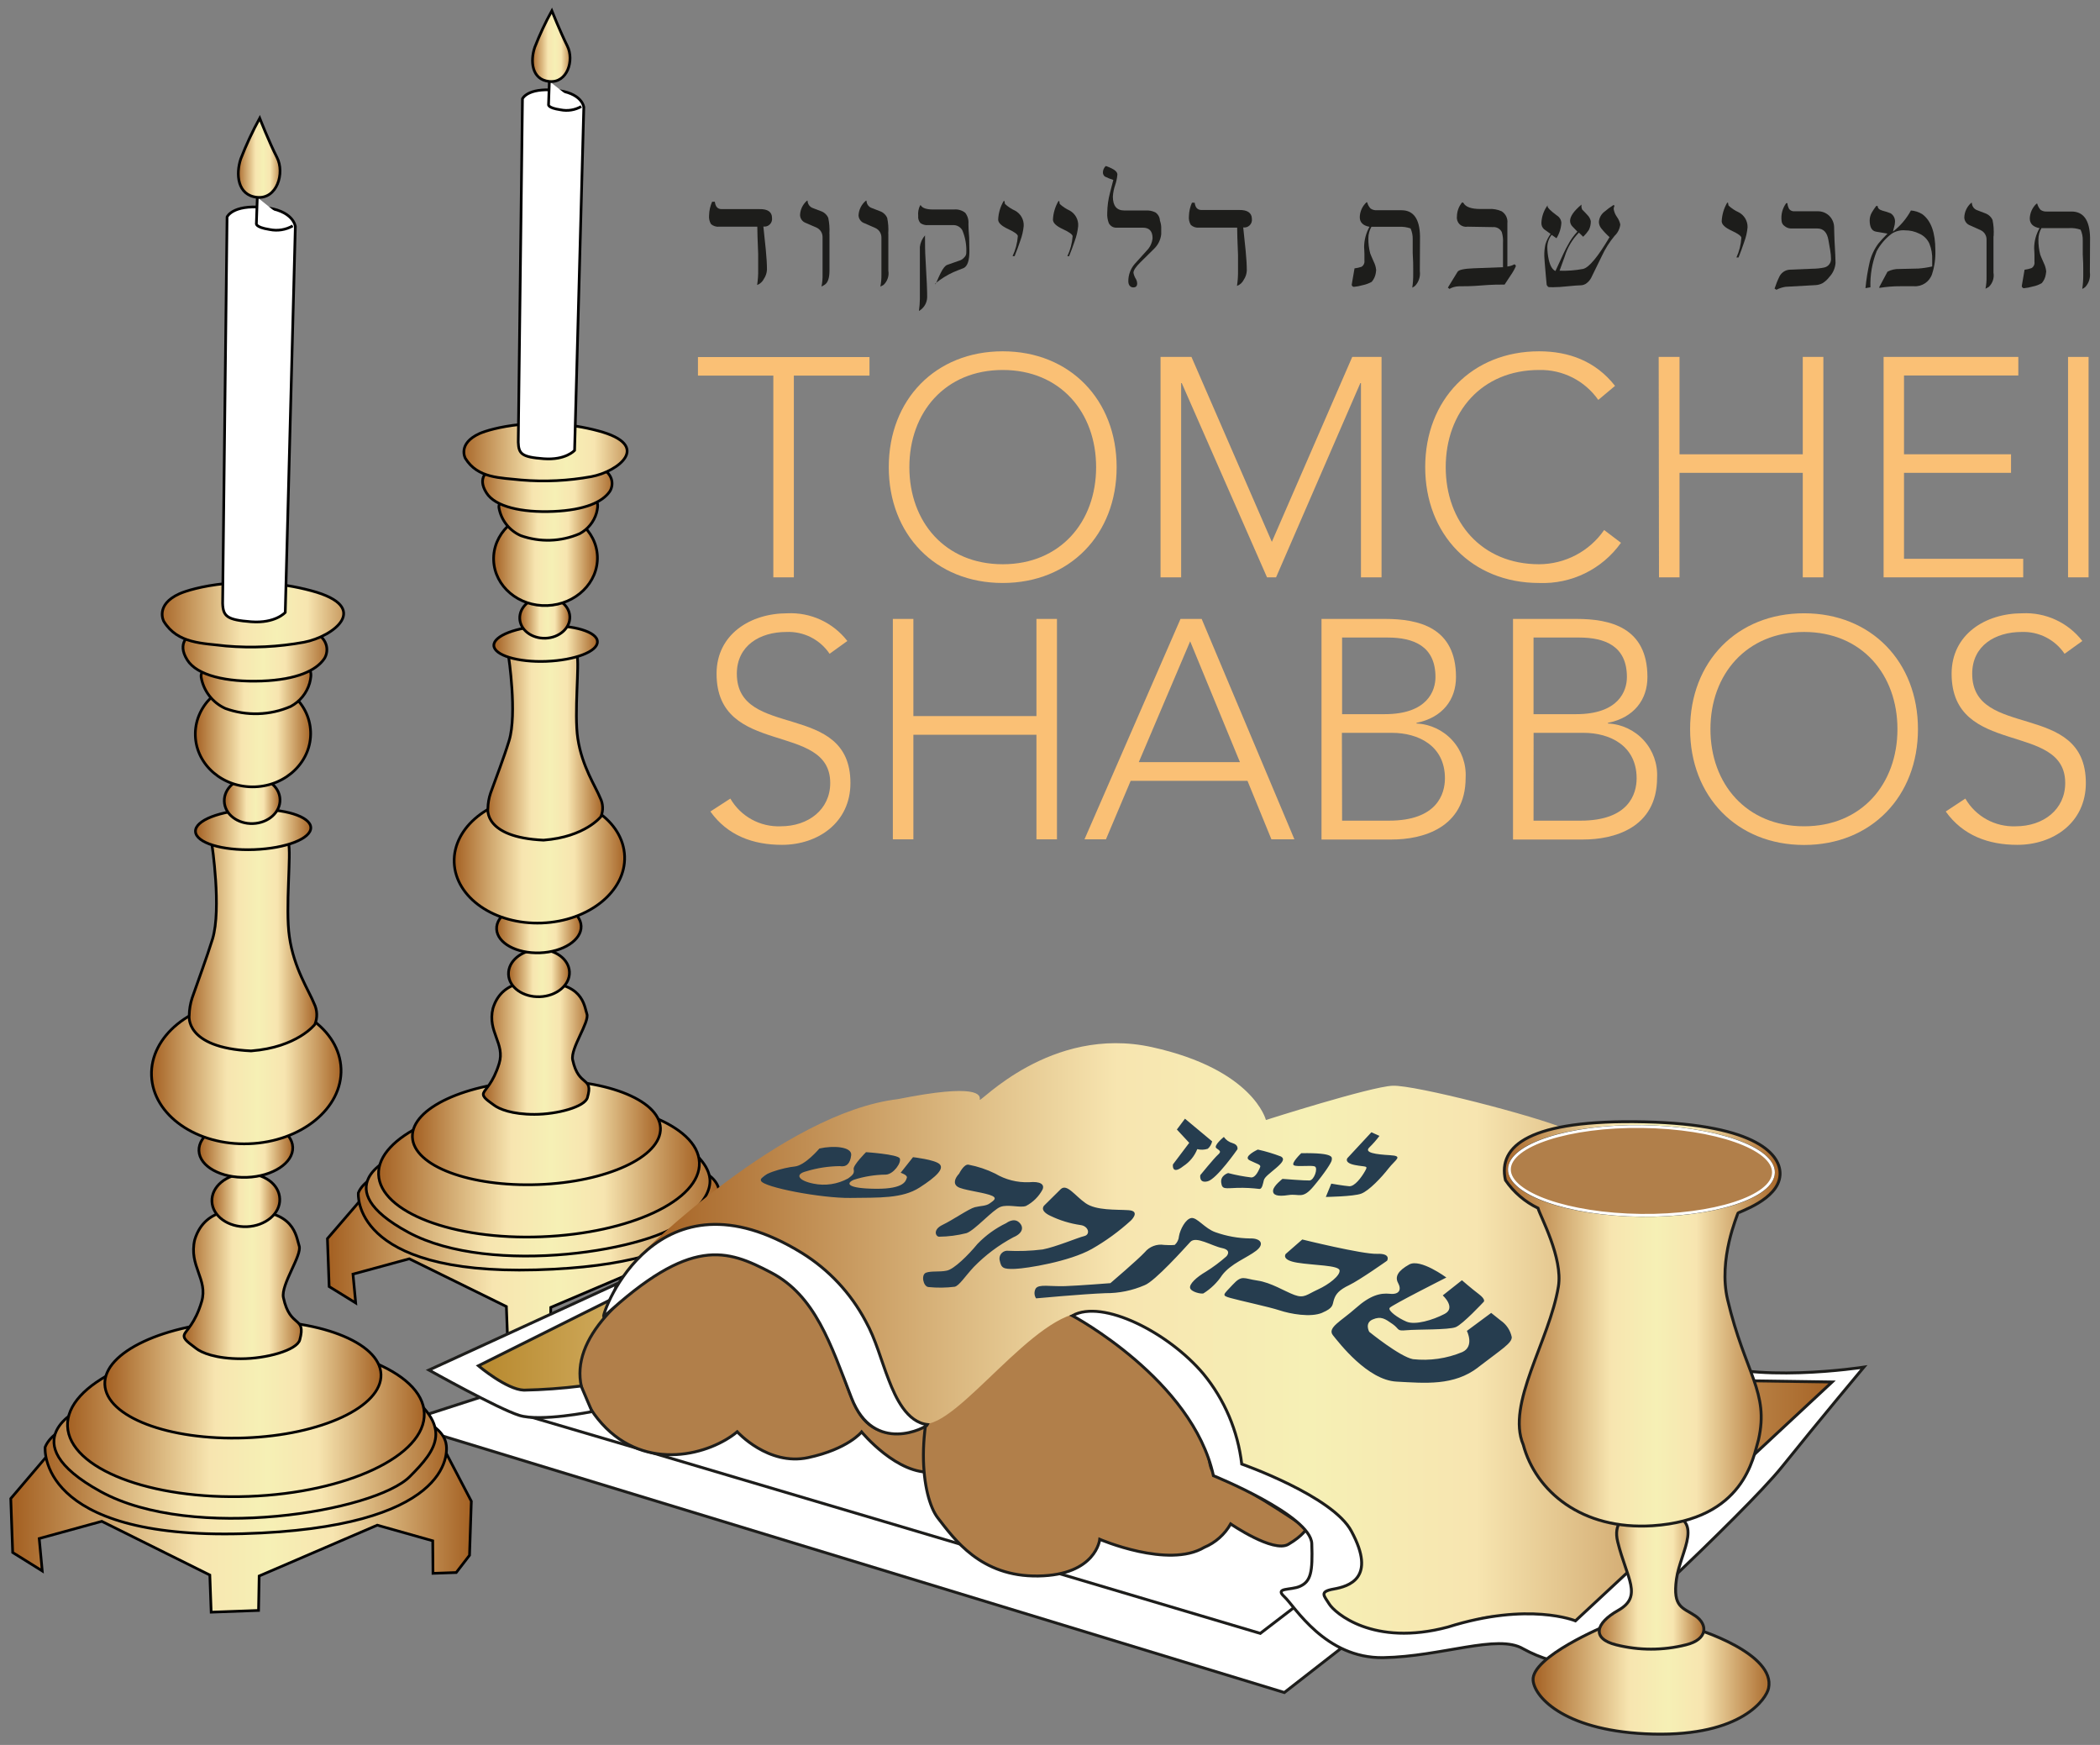<?xml version="1.0" encoding="UTF-8"?>
<svg width="195px" height="162px" viewBox="0 0 195 162" version="1.1" xmlns="http://www.w3.org/2000/svg" xmlns:xlink="http://www.w3.org/1999/xlink">
    <rect x="0" y="0" width="195" height="162" fill="#808080" stroke="none"/>
    <title>footer-logo</title>
    <defs>
        <linearGradient x1="0%" y1="50%" x2="100.015%" y2="50%" id="linearGradient-1">
            <stop stop-color="#A56224" offset="0%"></stop>
            <stop stop-color="#A56224" offset="1%"></stop>
            <stop stop-color="#F7E5B0" offset="40%"></stop>
            <stop stop-color="#F6F0B5" offset="56%"></stop>
            <stop stop-color="#F7E5B0" offset="70%"></stop>
            <stop stop-color="#A56224" offset="100%"></stop>
        </linearGradient>
        <linearGradient x1="-0.004%" y1="50%" x2="99.995%" y2="50%" id="linearGradient-2">
            <stop stop-color="#A56224" offset="0%"></stop>
            <stop stop-color="#A56224" offset="1%"></stop>
            <stop stop-color="#F7E5B0" offset="40%"></stop>
            <stop stop-color="#F6F0B5" offset="56%"></stop>
            <stop stop-color="#F7E5B0" offset="70%"></stop>
            <stop stop-color="#A56224" offset="100%"></stop>
        </linearGradient>
        <linearGradient x1="0.021%" y1="50.021%" x2="99.941%" y2="50.021%" id="linearGradient-3">
            <stop stop-color="#A56224" offset="0%"></stop>
            <stop stop-color="#A56224" offset="1%"></stop>
            <stop stop-color="#F7E5B0" offset="40%"></stop>
            <stop stop-color="#F6F0B5" offset="56%"></stop>
            <stop stop-color="#F7E5B0" offset="70%"></stop>
            <stop stop-color="#A56224" offset="100%"></stop>
        </linearGradient>
        <linearGradient x1="0.007%" y1="49.929%" x2="100.013%" y2="49.929%" id="linearGradient-4">
            <stop stop-color="#A56224" offset="0%"></stop>
            <stop stop-color="#A56224" offset="1%"></stop>
            <stop stop-color="#F7E5B0" offset="40%"></stop>
            <stop stop-color="#F6F0B5" offset="56%"></stop>
            <stop stop-color="#F7E5B0" offset="70%"></stop>
            <stop stop-color="#A56224" offset="100%"></stop>
        </linearGradient>
        <linearGradient x1="-0.019%" y1="50.003%" x2="99.994%" y2="50.003%" id="linearGradient-5">
            <stop stop-color="#A56224" offset="0%"></stop>
            <stop stop-color="#A56224" offset="1%"></stop>
            <stop stop-color="#F7E5B0" offset="40%"></stop>
            <stop stop-color="#F6F0B5" offset="56%"></stop>
            <stop stop-color="#F7E5B0" offset="70%"></stop>
            <stop stop-color="#A56224" offset="100%"></stop>
        </linearGradient>
        <linearGradient x1="0.022%" y1="50.02%" x2="99.893%" y2="50.02%" id="linearGradient-6">
            <stop stop-color="#A56224" offset="0%"></stop>
            <stop stop-color="#A56224" offset="1%"></stop>
            <stop stop-color="#F7E5B0" offset="40%"></stop>
            <stop stop-color="#F6F0B5" offset="56%"></stop>
            <stop stop-color="#F7E5B0" offset="70%"></stop>
            <stop stop-color="#A56224" offset="100%"></stop>
        </linearGradient>
        <linearGradient x1="0.017%" y1="50.071%" x2="99.978%" y2="50.071%" id="linearGradient-7">
            <stop stop-color="#A56224" offset="0%"></stop>
            <stop stop-color="#A56224" offset="1%"></stop>
            <stop stop-color="#F7E5B0" offset="40%"></stop>
            <stop stop-color="#F6F0B5" offset="56%"></stop>
            <stop stop-color="#F7E5B0" offset="70%"></stop>
            <stop stop-color="#A56224" offset="100%"></stop>
        </linearGradient>
        <linearGradient x1="0.168%" y1="50.062%" x2="99.988%" y2="50.062%" id="linearGradient-8">
            <stop stop-color="#A56224" offset="0%"></stop>
            <stop stop-color="#A56224" offset="1%"></stop>
            <stop stop-color="#F7E5B0" offset="40%"></stop>
            <stop stop-color="#F6F0B5" offset="56%"></stop>
            <stop stop-color="#F7E5B0" offset="70%"></stop>
            <stop stop-color="#A56224" offset="100%"></stop>
        </linearGradient>
        <linearGradient x1="-0.017%" y1="49.951%" x2="100.017%" y2="49.951%" id="linearGradient-9">
            <stop stop-color="#A56224" offset="0%"></stop>
            <stop stop-color="#A56224" offset="1%"></stop>
            <stop stop-color="#F7E5B0" offset="40%"></stop>
            <stop stop-color="#F6F0B5" offset="56%"></stop>
            <stop stop-color="#F7E5B0" offset="70%"></stop>
            <stop stop-color="#A56224" offset="100%"></stop>
        </linearGradient>
        <linearGradient x1="0.182%" y1="50.017%" x2="100.032%" y2="50.017%" id="linearGradient-10">
            <stop stop-color="#A56224" offset="0%"></stop>
            <stop stop-color="#A56224" offset="1%"></stop>
            <stop stop-color="#F7E5B0" offset="40%"></stop>
            <stop stop-color="#F6F0B5" offset="56%"></stop>
            <stop stop-color="#F7E5B0" offset="70%"></stop>
            <stop stop-color="#A56224" offset="100%"></stop>
        </linearGradient>
        <linearGradient x1="0.122%" y1="50.002%" x2="100.115%" y2="50.002%" id="linearGradient-11">
            <stop stop-color="#A56224" offset="0%"></stop>
            <stop stop-color="#A56224" offset="1%"></stop>
            <stop stop-color="#F7E5B0" offset="40%"></stop>
            <stop stop-color="#F6F0B5" offset="56%"></stop>
            <stop stop-color="#F7E5B0" offset="70%"></stop>
            <stop stop-color="#A56224" offset="100%"></stop>
        </linearGradient>
        <linearGradient x1="-0.105%" y1="50%" x2="99.975%" y2="50%" id="linearGradient-12">
            <stop stop-color="#A56224" offset="0%"></stop>
            <stop stop-color="#A56224" offset="1%"></stop>
            <stop stop-color="#F7E5B0" offset="40%"></stop>
            <stop stop-color="#F6F0B5" offset="56%"></stop>
            <stop stop-color="#F7E5B0" offset="70%"></stop>
            <stop stop-color="#A56224" offset="100%"></stop>
        </linearGradient>
        <linearGradient x1="0.03%" y1="49.965%" x2="99.973%" y2="49.965%" id="linearGradient-13">
            <stop stop-color="#A56224" offset="0%"></stop>
            <stop stop-color="#A56224" offset="1%"></stop>
            <stop stop-color="#F7E5B0" offset="40%"></stop>
            <stop stop-color="#F6F0B5" offset="56%"></stop>
            <stop stop-color="#F7E5B0" offset="70%"></stop>
            <stop stop-color="#A56224" offset="100%"></stop>
        </linearGradient>
        <linearGradient x1="-0.009%" y1="50.085%" x2="99.989%" y2="50.085%" id="linearGradient-14">
            <stop stop-color="#A56224" offset="0%"></stop>
            <stop stop-color="#A56224" offset="1%"></stop>
            <stop stop-color="#F7E5B0" offset="40%"></stop>
            <stop stop-color="#F6F0B5" offset="56%"></stop>
            <stop stop-color="#F7E5B0" offset="70%"></stop>
            <stop stop-color="#A56224" offset="100%"></stop>
        </linearGradient>
        <linearGradient x1="0.063%" y1="50.15%" x2="99.996%" y2="50.15%" id="linearGradient-15">
            <stop stop-color="#A56224" offset="0%"></stop>
            <stop stop-color="#A56224" offset="1%"></stop>
            <stop stop-color="#F7E5B0" offset="40%"></stop>
            <stop stop-color="#F6F0B5" offset="56%"></stop>
            <stop stop-color="#F7E5B0" offset="70%"></stop>
            <stop stop-color="#A56224" offset="100%"></stop>
        </linearGradient>
        <linearGradient x1="0.009%" y1="50.511%" x2="100.01%" y2="50.511%" id="linearGradient-16">
            <stop stop-color="#A56224" offset="0%"></stop>
            <stop stop-color="#A56224" offset="1%"></stop>
            <stop stop-color="#F7E5B0" offset="40%"></stop>
            <stop stop-color="#F6F0B5" offset="56%"></stop>
            <stop stop-color="#F7E5B0" offset="70%"></stop>
            <stop stop-color="#A56224" offset="100%"></stop>
        </linearGradient>
        <linearGradient x1="0.277%" y1="49.891%" x2="100.069%" y2="49.891%" id="linearGradient-17">
            <stop stop-color="#A56224" offset="0%"></stop>
            <stop stop-color="#A56224" offset="1%"></stop>
            <stop stop-color="#F7E5B0" offset="40%"></stop>
            <stop stop-color="#F6F0B5" offset="56%"></stop>
            <stop stop-color="#F7E5B0" offset="70%"></stop>
            <stop stop-color="#A56224" offset="100%"></stop>
        </linearGradient>
        <linearGradient x1="0%" y1="50.016%" x2="100.006%" y2="50.016%" id="linearGradient-18">
            <stop stop-color="#B7882D" offset="0%"></stop>
            <stop stop-color="#B7882D" offset="1%"></stop>
            <stop stop-color="#CDA758" offset="89%"></stop>
            <stop stop-color="#F7E5B0" offset="100%"></stop>
        </linearGradient>
        <linearGradient x1="-0.016%" y1="49.982%" x2="100%" y2="49.982%" id="linearGradient-19">
            <stop stop-color="#A56224" offset="0%"></stop>
            <stop stop-color="#A56224" offset="1%"></stop>
            <stop stop-color="#F7E5B0" offset="40%"></stop>
            <stop stop-color="#F6F0B5" offset="56%"></stop>
            <stop stop-color="#F7E5B0" offset="70%"></stop>
            <stop stop-color="#A56224" offset="100%"></stop>
        </linearGradient>
        <linearGradient x1="0%" y1="50.018%" x2="99.987%" y2="50.018%" id="linearGradient-20">
            <stop stop-color="#A56224" offset="0%"></stop>
            <stop stop-color="#A56224" offset="1%"></stop>
            <stop stop-color="#F7E5B0" offset="40%"></stop>
            <stop stop-color="#F6F0B5" offset="56%"></stop>
            <stop stop-color="#F7E5B0" offset="70%"></stop>
            <stop stop-color="#A56224" offset="100%"></stop>
        </linearGradient>
        <linearGradient x1="-0.002%" y1="50.052%" x2="99.985%" y2="50.052%" id="linearGradient-21">
            <stop stop-color="#A56224" offset="0%"></stop>
            <stop stop-color="#A56224" offset="1%"></stop>
            <stop stop-color="#F7E5B0" offset="40%"></stop>
            <stop stop-color="#F6F0B5" offset="56%"></stop>
            <stop stop-color="#F7E5B0" offset="70%"></stop>
            <stop stop-color="#A56224" offset="100%"></stop>
        </linearGradient>
        <linearGradient x1="-0.001%" y1="50.017%" x2="100.019%" y2="50.017%" id="linearGradient-22">
            <stop stop-color="#A56224" offset="0%"></stop>
            <stop stop-color="#A56224" offset="1%"></stop>
            <stop stop-color="#F7E5B0" offset="40%"></stop>
            <stop stop-color="#F6F0B5" offset="56%"></stop>
            <stop stop-color="#F7E5B0" offset="70%"></stop>
            <stop stop-color="#A56224" offset="100%"></stop>
        </linearGradient>
        <linearGradient x1="0.026%" y1="49.977%" x2="100.028%" y2="49.977%" id="linearGradient-23">
            <stop stop-color="#A56224" offset="0%"></stop>
            <stop stop-color="#A56224" offset="1%"></stop>
            <stop stop-color="#F7E5B0" offset="40%"></stop>
            <stop stop-color="#F6F0B5" offset="56%"></stop>
            <stop stop-color="#F7E5B0" offset="70%"></stop>
            <stop stop-color="#A56224" offset="100%"></stop>
        </linearGradient>
        <linearGradient x1="0.119%" y1="50.026%" x2="100.038%" y2="50.026%" id="linearGradient-24">
            <stop stop-color="#A56224" offset="0%"></stop>
            <stop stop-color="#A56224" offset="1%"></stop>
            <stop stop-color="#F7E5B0" offset="40%"></stop>
            <stop stop-color="#F6F0B5" offset="56%"></stop>
            <stop stop-color="#F7E5B0" offset="70%"></stop>
            <stop stop-color="#A56224" offset="100%"></stop>
        </linearGradient>
        <linearGradient x1="-0.016%" y1="50.082%" x2="100.013%" y2="50.082%" id="linearGradient-25">
            <stop stop-color="#A56224" offset="0%"></stop>
            <stop stop-color="#A56224" offset="1%"></stop>
            <stop stop-color="#F7E5B0" offset="40%"></stop>
            <stop stop-color="#F6F0B5" offset="56%"></stop>
            <stop stop-color="#F7E5B0" offset="70%"></stop>
            <stop stop-color="#A56224" offset="100%"></stop>
        </linearGradient>
        <linearGradient x1="0.022%" y1="49.937%" x2="99.978%" y2="49.937%" id="linearGradient-26">
            <stop stop-color="#A56224" offset="0%"></stop>
            <stop stop-color="#A56224" offset="1%"></stop>
            <stop stop-color="#F7E5B0" offset="40%"></stop>
            <stop stop-color="#F6F0B5" offset="56%"></stop>
            <stop stop-color="#F7E5B0" offset="70%"></stop>
            <stop stop-color="#A56224" offset="100%"></stop>
        </linearGradient>
        <linearGradient x1="0.012%" y1="50%" x2="99.986%" y2="50%" id="linearGradient-27">
            <stop stop-color="#A56224" offset="0%"></stop>
            <stop stop-color="#A56224" offset="1%"></stop>
            <stop stop-color="#F7E5B0" offset="40%"></stop>
            <stop stop-color="#F6F0B5" offset="56%"></stop>
            <stop stop-color="#F7E5B0" offset="70%"></stop>
            <stop stop-color="#A56224" offset="100%"></stop>
        </linearGradient>
        <linearGradient x1="0.02%" y1="50.021%" x2="100.012%" y2="50.021%" id="linearGradient-28">
            <stop stop-color="#A56224" offset="0%"></stop>
            <stop stop-color="#A56224" offset="1%"></stop>
            <stop stop-color="#F7E5B0" offset="40%"></stop>
            <stop stop-color="#F6F0B5" offset="56%"></stop>
            <stop stop-color="#F7E5B0" offset="70%"></stop>
            <stop stop-color="#A56224" offset="100%"></stop>
        </linearGradient>
        <linearGradient x1="-0.021%" y1="49.891%" x2="99.889%" y2="49.891%" id="linearGradient-29">
            <stop stop-color="#A56224" offset="0%"></stop>
            <stop stop-color="#A56224" offset="1%"></stop>
            <stop stop-color="#F7E5B0" offset="40%"></stop>
            <stop stop-color="#F6F0B5" offset="56%"></stop>
            <stop stop-color="#F7E5B0" offset="70%"></stop>
            <stop stop-color="#A56224" offset="100%"></stop>
        </linearGradient>
        <linearGradient x1="0.115%" y1="50.227%" x2="99.995%" y2="50.227%" id="linearGradient-30">
            <stop stop-color="#A56224" offset="0%"></stop>
            <stop stop-color="#A56224" offset="1%"></stop>
            <stop stop-color="#F7E5B0" offset="40%"></stop>
            <stop stop-color="#F6F0B5" offset="56%"></stop>
            <stop stop-color="#F7E5B0" offset="70%"></stop>
            <stop stop-color="#A56224" offset="100%"></stop>
        </linearGradient>
        <linearGradient x1="0.02%" y1="50.066%" x2="100.085%" y2="50.066%" id="linearGradient-31">
            <stop stop-color="#A56224" offset="0%"></stop>
            <stop stop-color="#A56224" offset="1%"></stop>
            <stop stop-color="#F7E5B0" offset="40%"></stop>
            <stop stop-color="#F6F0B5" offset="56%"></stop>
            <stop stop-color="#F7E5B0" offset="70%"></stop>
            <stop stop-color="#A56224" offset="100%"></stop>
        </linearGradient>
        <linearGradient x1="-0.023%" y1="49.971%" x2="100.023%" y2="49.971%" id="linearGradient-32">
            <stop stop-color="#A56224" offset="0%"></stop>
            <stop stop-color="#A56224" offset="1%"></stop>
            <stop stop-color="#F7E5B0" offset="40%"></stop>
            <stop stop-color="#F6F0B5" offset="56%"></stop>
            <stop stop-color="#F7E5B0" offset="70%"></stop>
            <stop stop-color="#A56224" offset="100%"></stop>
        </linearGradient>
        <linearGradient x1="5.26086212e-05%" y1="49.703%" x2="100.003%" y2="49.703%" id="linearGradient-33">
            <stop stop-color="#A56224" offset="0%"></stop>
            <stop stop-color="#A56224" offset="1%"></stop>
            <stop stop-color="#F7E5B0" offset="40%"></stop>
            <stop stop-color="#F6F0B5" offset="56%"></stop>
            <stop stop-color="#F7E5B0" offset="70%"></stop>
            <stop stop-color="#A56224" offset="100%"></stop>
        </linearGradient>
        <linearGradient x1="-0.005%" y1="50.209%" x2="100.038%" y2="50.209%" id="linearGradient-34">
            <stop stop-color="#A56224" offset="0%"></stop>
            <stop stop-color="#A56224" offset="1%"></stop>
            <stop stop-color="#F7E5B0" offset="40%"></stop>
            <stop stop-color="#F6F0B5" offset="56%"></stop>
            <stop stop-color="#F7E5B0" offset="70%"></stop>
            <stop stop-color="#A56224" offset="100%"></stop>
        </linearGradient>
        <linearGradient x1="-0.011%" y1="50.011%" x2="100.007%" y2="50.011%" id="linearGradient-35">
            <stop stop-color="#A56224" offset="0%"></stop>
            <stop stop-color="#A56224" offset="1%"></stop>
            <stop stop-color="#F7E5B0" offset="40%"></stop>
            <stop stop-color="#F6F0B5" offset="56%"></stop>
            <stop stop-color="#F7E5B0" offset="70%"></stop>
            <stop stop-color="#A56224" offset="100%"></stop>
        </linearGradient>
        <linearGradient x1="0.181%" y1="50.007%" x2="99.935%" y2="50.007%" id="linearGradient-36">
            <stop stop-color="#A56224" offset="0%"></stop>
            <stop stop-color="#A56224" offset="1%"></stop>
            <stop stop-color="#F7E5B0" offset="40%"></stop>
            <stop stop-color="#F6F0B5" offset="56%"></stop>
            <stop stop-color="#F7E5B0" offset="70%"></stop>
            <stop stop-color="#A56224" offset="100%"></stop>
        </linearGradient>
        <linearGradient x1="0.018%" y1="49.965%" x2="100.016%" y2="49.965%" id="linearGradient-37">
            <stop stop-color="#A56224" offset="0%"></stop>
            <stop stop-color="#A56224" offset="1%"></stop>
            <stop stop-color="#F7E5B0" offset="40%"></stop>
            <stop stop-color="#F6F0B5" offset="56%"></stop>
            <stop stop-color="#F7E5B0" offset="70%"></stop>
            <stop stop-color="#A56224" offset="100%"></stop>
        </linearGradient>
        <linearGradient x1="-0.022%" y1="49.97%" x2="100.022%" y2="49.97%" id="linearGradient-38">
            <stop stop-color="#A56224" offset="0%"></stop>
            <stop stop-color="#A56224" offset="1%"></stop>
            <stop stop-color="#F7E5B0" offset="40%"></stop>
            <stop stop-color="#F6F0B5" offset="56%"></stop>
            <stop stop-color="#F7E5B0" offset="70%"></stop>
            <stop stop-color="#A56224" offset="100%"></stop>
        </linearGradient>
        <linearGradient x1="0.003%" y1="49.991%" x2="100.026%" y2="49.991%" id="linearGradient-39">
            <stop stop-color="#A56224" offset="0%"></stop>
            <stop stop-color="#A56224" offset="1%"></stop>
            <stop stop-color="#F7E5B0" offset="40%"></stop>
            <stop stop-color="#F6F0B5" offset="56%"></stop>
            <stop stop-color="#F7E5B0" offset="70%"></stop>
            <stop stop-color="#A56224" offset="100%"></stop>
        </linearGradient>
    </defs>
    <g id="Branding" stroke="none" stroke-width="1" fill="none" fill-rule="evenodd">
        <g id="footer-logo" transform="translate(1, 1)">
            <polygon id="Path" fill="#263D4F" fill-rule="nonzero" points="60.009 116.176 131.753 137.174 150.966 114.913 125.007 102.458 115.28 103.848 95.861 99.289 86.444 104.141 75.362 103.848"></polygon>
            <path d="M70.688,19.235 C70.717,19.456 70.642,19.677 70.484,19.834 C70.326,19.99 70.105,20.064 69.885,20.033 L70.109,22.175 C70.183,22.916 70.218,23.542 70.218,24.041 C70.202,24.343 70.105,24.635 69.936,24.885 C69.807,25.151 69.581,25.356 69.305,25.46 C69.379,24.983 69.412,24.501 69.402,24.018 C69.402,23.616 69.402,23.134 69.402,22.577 C69.345,21.279 69.322,20.435 69.322,20.045 L65.808,20.045 C65.523,20.08 65.237,19.992 65.021,19.804 C64.875,19.559 64.812,19.272 64.843,18.988 C64.853,18.555 64.949,18.127 65.125,17.731 L65.377,17.731 C65.435,18.185 65.641,18.414 66.003,18.414 L69.529,18.414 C70.292,18.397 70.688,18.678 70.688,19.235 Z" id="Path" fill="#1D1D1B" fill-rule="nonzero"></path>
            <path d="M76.023,20.763 L76.023,23.806 L76.023,24.11 C76.023,24.782 75.891,25.224 75.586,25.431 L75.443,25.517 L75.282,25.603 C75.36,25.226 75.393,24.84 75.38,24.455 L75.38,21.01 C75.384,20.637 75.171,20.296 74.834,20.137 L73.829,19.7 C73.516,19.592 73.302,19.302 73.29,18.971 C73.309,18.455 73.542,17.971 73.933,17.633 L73.99,17.633 C73.994,17.941 74.189,18.213 74.478,18.317 L75.334,18.644 C75.589,18.759 75.793,18.963 75.908,19.218 C76.008,19.693 76.045,20.18 76.017,20.665 L76.023,20.763 Z" id="Path" fill="#1D1D1B" fill-rule="nonzero"></path>
            <path d="M81.489,20.774 L81.489,24.122 C81.573,24.607 81.409,25.103 81.053,25.442 L80.903,25.528 L80.748,25.609 C80.821,25.242 80.854,24.869 80.846,24.495 L80.846,21.05 C80.85,20.677 80.637,20.336 80.3,20.177 L79.296,19.735 C78.971,19.635 78.742,19.345 78.721,19.006 C78.745,18.472 78.993,17.974 79.405,17.633 L79.462,17.633 C79.464,17.938 79.657,18.209 79.944,18.311 L80.806,18.644 C81.061,18.759 81.265,18.963 81.38,19.218 C81.48,19.693 81.515,20.18 81.483,20.665 L81.489,20.774 Z" id="Path" fill="#1D1D1B" fill-rule="nonzero"></path>
            <path d="M89.017,22.307 C89.017,23.18 88.839,23.703 88.494,23.881 L87.995,24.076 C87.383,24.305 86.803,24.614 86.272,24.994 L85.847,25.316 C85.858,25.361 85.858,25.409 85.847,25.454 L85.847,25.454 C85.853,25.383 85.883,25.316 85.933,25.264 C86.088,24.891 86.226,24.587 86.347,24.346 C86.565,23.909 86.771,23.657 86.955,23.593 L88.19,23.157 C88.326,23.099 88.446,23.008 88.54,22.893 C88.644,22.797 88.71,22.666 88.724,22.525 C88.769,21.789 88.643,21.052 88.356,20.372 C88.169,20.049 87.81,19.865 87.438,19.901 L85.192,19.901 C84.939,19.924 84.686,19.859 84.475,19.718 C84.309,19.533 84.232,19.286 84.262,19.04 C84.225,18.702 84.289,18.36 84.446,18.058 L84.498,18.058 C84.647,18.317 85.026,18.449 85.646,18.449 L87.581,18.449 C87.956,18.412 88.33,18.521 88.626,18.753 C88.856,19.048 88.963,19.42 88.925,19.792 C88.925,20.076 88.948,20.5 88.994,21.067 C88.994,21.601 89.017,22.026 89.017,22.307 Z M85.095,26.591 C85.082,27.122 84.793,27.608 84.331,27.871 C84.383,27.49 84.412,27.107 84.417,26.723 L84.417,21.917 C84.465,21.523 84.631,21.152 84.894,20.855 L84.894,21.033 C84.894,21.647 84.894,22.342 84.946,23.117 C85.055,24.96 85.101,26.12 85.095,26.591 L85.095,26.591 Z" id="Shape" fill="#1D1D1B" fill-rule="nonzero"></path>
            <path d="M94.058,19.982 C94.013,20.449 93.906,20.909 93.742,21.348 C93.587,21.819 93.409,22.29 93.214,22.778 L93.024,22.778 C93.301,22.196 93.467,21.567 93.512,20.923 C93.512,20.763 93.208,20.539 92.6,20.257 C91.991,19.976 91.687,19.683 91.687,19.385 C91.714,18.777 91.889,18.186 92.198,17.662 L92.272,17.662 L92.318,17.932 C92.593,18.187 92.907,18.396 93.248,18.552 C93.774,18.829 94.091,19.388 94.058,19.982 L94.058,19.982 Z" id="Path" fill="#1D1D1B" fill-rule="nonzero"></path>
            <path d="M99.117,19.988 C99.071,20.457 98.965,20.918 98.801,21.36 C98.646,21.825 98.468,22.302 98.273,22.784 L98.112,22.784 C98.389,22.204 98.554,21.576 98.6,20.935 C98.6,20.774 98.295,20.55 97.687,20.269 C97.078,19.988 96.774,19.695 96.774,19.39 C96.801,18.783 96.977,18.192 97.285,17.668 L97.36,17.668 L97.405,17.938 C97.683,18.188 97.997,18.395 98.336,18.552 C98.852,18.839 99.156,19.398 99.117,19.988 L99.117,19.988 Z" id="Path" fill="#1D1D1B" fill-rule="nonzero"></path>
            <path d="M106.828,20.114 L106.828,20.745 C106.771,21.267 106.531,21.751 106.15,22.112 C106.15,22.112 105.725,22.531 104.916,23.329 C104.468,23.766 104.25,24.099 104.25,24.323 C104.286,24.527 104.362,24.722 104.474,24.897 C104.546,25.023 104.587,25.165 104.594,25.31 C104.594,25.563 104.474,25.683 104.233,25.683 C103.991,25.683 103.773,25.5 103.773,25.109 C103.771,24.53 103.974,23.968 104.347,23.525 L105.45,22.302 C105.775,21.987 105.978,21.568 106.024,21.119 C106.024,20.464 105.725,20.137 105.123,20.137 L102.728,20.137 C102.408,20.168 102.102,19.999 101.959,19.712 C101.844,19.41 101.795,19.087 101.815,18.765 C101.823,18.13 101.909,17.5 102.074,16.887 C102.154,16.583 102.257,16.186 102.378,15.704 C102.107,15.621 101.844,15.515 101.591,15.388 C101.471,15.291 101.405,15.141 101.413,14.986 C101.422,14.768 101.517,14.561 101.677,14.412 L101.677,14.412 C101.677,14.412 101.861,14.458 102.217,14.63 C102.573,14.803 102.757,14.998 102.757,15.205 C102.728,15.539 102.659,15.869 102.55,16.186 C102.431,16.531 102.359,16.89 102.338,17.254 C102.338,18.11 102.688,18.535 103.389,18.541 L105.369,18.541 C105.682,18.519 105.994,18.578 106.277,18.713 C106.535,18.883 106.695,19.167 106.707,19.477 C106.788,19.718 106.828,19.93 106.828,20.114 Z" id="Path" fill="#1D1D1B" fill-rule="nonzero"></path>
            <path d="M115.246,19.316 C115.277,19.537 115.202,19.759 115.044,19.917 C114.886,20.074 114.662,20.147 114.442,20.114 L114.666,22.261 C114.74,23.002 114.775,23.622 114.775,24.127 C114.759,24.429 114.662,24.721 114.493,24.971 C114.364,25.237 114.138,25.443 113.862,25.546 C113.936,25.069 113.969,24.587 113.959,24.104 C113.959,23.703 113.959,23.22 113.959,22.663 C113.902,21.366 113.879,20.522 113.879,20.131 L110.365,20.131 C110.079,20.167 109.792,20.077 109.578,19.884 C109.431,19.639 109.368,19.353 109.4,19.069 C109.411,18.637 109.506,18.212 109.682,17.817 L109.934,17.817 C109.992,18.271 110.198,18.495 110.56,18.495 L114.086,18.495 C114.849,18.483 115.246,18.782 115.246,19.316 Z" id="Path" fill="#1D1D1B" fill-rule="nonzero"></path>
            <path d="M130.841,24.168 C130.907,24.66 130.752,25.157 130.416,25.523 C130.333,25.597 130.24,25.659 130.14,25.706 C130.205,25.271 130.234,24.831 130.226,24.392 L130.226,23.949 C130.226,23.662 130.226,23.169 130.18,22.48 L130.18,21.205 C130.189,20.861 130.12,20.52 129.979,20.206 C129.642,20.09 129.285,20.039 128.928,20.056 L126.345,20.056 C126.159,20.379 126.061,20.746 126.063,21.119 C126.056,21.589 126.112,22.058 126.23,22.514 C126.259,22.594 126.362,22.853 126.557,23.289 C126.684,23.534 126.762,23.801 126.787,24.076 L126.752,24.351 C126.704,24.653 126.573,24.935 126.373,25.167 C126.108,25.314 125.821,25.419 125.524,25.477 C125.26,25.556 124.988,25.607 124.714,25.632 C124.659,25.63 124.607,25.605 124.57,25.563 C124.531,25.524 124.512,25.469 124.519,25.414 L124.777,23.915 C124.996,23.889 125.211,23.841 125.42,23.771 C125.62,23.653 125.728,23.427 125.696,23.197 C125.696,23.048 125.696,22.836 125.696,22.554 C125.696,22.273 125.667,22.06 125.667,21.923 C125.676,21.269 125.848,20.627 126.167,20.056 C125.564,19.947 125.259,19.643 125.265,19.149 C125.281,18.629 125.504,18.137 125.885,17.783 L125.954,17.783 C126.006,17.998 126.113,18.195 126.264,18.357 C126.432,18.474 126.634,18.531 126.838,18.518 L129.135,18.518 C130.253,18.518 130.827,19.321 130.858,20.929 L130.841,24.168 Z" id="Path" fill="#1D1D1B" fill-rule="nonzero"></path>
            <path d="M139.763,23.703 C139.634,23.999 139.474,24.282 139.287,24.547 C139.109,24.822 138.908,25.121 138.713,25.419 C138.236,25.419 137.53,25.419 136.582,25.5 C135.635,25.58 134.929,25.58 134.452,25.58 C134.15,25.589 133.854,25.672 133.591,25.821 L133.447,25.701 L134.343,24.237 C134.458,24.047 134.952,23.944 135.824,23.909 L138.563,23.806 L138.563,21.567 C138.588,21.22 138.549,20.871 138.449,20.539 C138.292,20.232 137.964,20.052 137.622,20.085 L135.262,20.045 C134.997,20.089 134.727,20.005 134.534,19.818 C134.341,19.631 134.249,19.364 134.286,19.098 C134.29,18.616 134.463,18.151 134.774,17.783 L134.883,17.829 C135.095,18.225 135.629,18.403 136.479,18.403 L137.22,18.403 C137.637,18.371 138.055,18.444 138.437,18.615 C138.815,18.85 139.023,19.282 138.971,19.723 L138.971,23.743 C139.201,23.718 139.424,23.648 139.626,23.536 C139.689,23.565 139.735,23.611 139.763,23.703 Z" id="Path" fill="#1D1D1B" fill-rule="nonzero"></path>
            <path d="M149.456,19.838 C149.41,20.242 149.223,20.616 148.927,20.895 C148.446,21.475 148.042,22.116 147.727,22.801 L146.746,24.805 C146.649,24.988 146.513,25.149 146.349,25.276 C146.188,25.41 145.985,25.485 145.775,25.488 C145.534,25.488 145.103,25.528 144.489,25.586 C144.068,25.634 143.644,25.661 143.22,25.666 C142.927,25.666 142.766,25.666 142.732,25.609 L142.623,25.46 C142.623,25.396 142.588,25.115 142.543,24.615 C142.451,23.553 142.399,22.939 142.399,22.772 C142.39,22.4 142.426,22.028 142.508,21.664 C142.615,21.325 142.776,21.005 142.985,20.717 L142.37,20.275 C142.211,20.127 142.123,19.918 142.129,19.7 C142.152,19.11 142.352,18.539 142.703,18.064 L142.703,18.162 C142.703,18.294 142.99,18.575 143.576,19.011 C143.811,19.155 143.963,19.403 143.984,19.677 C143.958,20.189 143.802,20.685 143.53,21.119 L143.082,20.803 C142.834,21.118 142.693,21.504 142.68,21.905 C142.68,22.309 142.725,22.711 142.812,23.105 C142.944,23.68 143.145,24.03 143.433,24.162 C144.053,22.795 144.432,21.997 144.581,21.762 C144.817,21.303 145.117,20.88 145.471,20.504 L145.012,20.028 C144.873,19.889 144.795,19.701 144.793,19.505 C144.793,19.086 145.144,18.587 145.85,17.995 L145.85,18.236 L145.907,18.443 C146.143,18.678 146.303,18.851 146.395,18.954 C146.556,19.11 146.668,19.31 146.717,19.528 C146.725,19.815 146.662,20.099 146.533,20.355 C146.382,20.582 146.207,20.792 146.011,20.981 L145.614,20.596 C145.006,21.216 144.556,21.972 144.3,22.801 L143.817,24.133 C144.55,24.158 145.284,24.102 146.005,23.967 C146.556,23.833 147.373,22.849 148.457,21.015 C148.174,20.762 147.913,20.485 147.676,20.188 C147.548,20.024 147.476,19.823 147.469,19.614 C147.49,19.251 147.663,18.913 147.946,18.684 C148.228,18.443 148.527,18.222 148.841,18.024 L148.916,18.11 C148.866,18.204 148.841,18.308 148.841,18.414 C148.887,18.677 148.991,18.926 149.146,19.143 C149.296,19.351 149.402,19.588 149.456,19.838 L149.456,19.838 Z" id="Path" fill="#1D1D1B" fill-rule="nonzero"></path>
            <path d="M161.273,20.108 C161.23,20.576 161.124,21.036 160.957,21.475 C160.802,21.946 160.629,22.422 160.434,22.904 L160.239,22.904 C160.503,22.329 160.658,21.71 160.698,21.078 C160.698,20.918 160.394,20.694 159.785,20.412 C159.177,20.131 158.872,19.838 158.872,19.54 C158.9,18.932 159.075,18.341 159.383,17.817 L159.458,17.817 L159.504,18.081 C159.779,18.336 160.093,18.546 160.434,18.701 C160.965,18.966 161.292,19.516 161.273,20.108 Z" id="Path" fill="#1D1D1B" fill-rule="nonzero"></path>
            <path d="M169.443,23.415 C169.406,23.901 169.203,24.359 168.869,24.713 C168.698,24.942 168.486,25.136 168.243,25.287 C168.038,25.398 167.81,25.46 167.577,25.471 L164.81,25.626 C164.511,25.669 164.222,25.763 163.954,25.902 L163.782,25.793 C163.908,25.399 164.063,25.015 164.247,24.644 C164.439,24.283 164.808,24.051 165.217,24.036 L167.302,23.949 C167.668,23.948 168.034,23.909 168.393,23.835 C168.763,23.756 169.027,23.427 169.024,23.048 C169.02,22.778 168.995,22.51 168.949,22.244 L168.783,21.291 C168.662,20.573 168.318,20.211 167.744,20.211 L165.292,20.211 C165.082,20.205 164.88,20.128 164.718,19.993 C164.547,19.883 164.44,19.697 164.431,19.494 C164.362,18.915 164.516,18.332 164.861,17.863 L164.97,17.863 C164.987,18.054 165.044,18.24 165.137,18.409 C165.261,18.56 165.453,18.638 165.648,18.615 L167.836,18.615 C168.209,18.62 168.567,18.763 168.84,19.017 C169.129,19.294 169.298,19.674 169.311,20.074 C169.311,20.47 169.34,20.866 169.346,21.274 C169.409,22.399 169.443,23.128 169.443,23.415 Z" id="Path" fill="#1D1D1B" fill-rule="nonzero"></path>
            <path d="M178.711,22.227 C178.741,22.972 178.639,23.716 178.412,24.426 C178.182,25.15 177.488,25.623 176.73,25.574 L175.495,25.574 C174.83,25.57 174.165,25.622 173.509,25.729 L173.509,25.643 L174.266,24.225 C174.607,24.045 174.99,23.958 175.375,23.972 L177.132,23.932 C177.565,23.9 177.995,23.835 178.418,23.737 L178.418,23.163 C178.443,22.633 178.353,22.104 178.154,21.612 C177.966,21.198 177.63,20.868 177.212,20.688 C176.805,20.486 176.357,20.381 175.903,20.384 C175.459,20.346 175.016,20.459 174.645,20.705 C174.071,21.143 173.597,21.699 173.256,22.336 C172.84,23.397 172.645,24.533 172.682,25.672 L172.222,25.752 C172.299,24.935 172.429,24.124 172.613,23.324 C172.767,22.701 173.044,22.115 173.428,21.601 C173.606,21.377 173.888,21.073 174.266,20.688 L173.187,20.504 C172.802,20.43 172.613,20.079 172.613,19.448 C172.616,19.198 172.683,18.953 172.808,18.736 C172.932,18.522 173.07,18.317 173.221,18.121 L173.354,18.121 C173.354,18.334 173.514,18.477 173.801,18.558 C174.062,18.622 174.317,18.704 174.565,18.805 C174.846,18.989 174.999,19.315 174.961,19.649 C174.954,19.789 174.929,19.928 174.887,20.062 C174.823,20.298 174.783,20.441 174.778,20.499 C175.464,19.97 176.032,19.303 176.443,18.541 C176.815,18.568 177.175,18.684 177.493,18.879 C178.309,19.477 178.711,20.59 178.711,22.227 Z" id="Path" fill="#1D1D1B" fill-rule="nonzero"></path>
            <path d="M184.108,20.969 L184.108,24.317 C184.192,24.802 184.029,25.298 183.672,25.638 L183.522,25.724 L183.367,25.804 C183.441,25.437 183.473,25.064 183.465,24.69 L183.465,21.245 C183.472,20.873 183.261,20.532 182.925,20.372 L181.943,19.93 C181.63,19.821 181.414,19.532 181.398,19.201 C181.412,18.675 181.645,18.18 182.041,17.834 L182.104,17.834 C182.106,18.139 182.299,18.41 182.586,18.512 L183.448,18.845 C183.703,18.96 183.907,19.164 184.022,19.419 C184.119,19.895 184.154,20.381 184.125,20.866 L184.108,20.969 Z" id="Path" fill="#1D1D1B" fill-rule="nonzero"></path>
            <path d="M193.06,24.282 C193.128,24.777 192.972,25.275 192.635,25.643 C192.551,25.718 192.456,25.778 192.353,25.821 C192.418,25.388 192.449,24.95 192.445,24.512 L192.445,24.064 C192.445,23.771 192.445,23.283 192.399,22.594 L192.399,21.32 C192.408,20.978 192.34,20.638 192.198,20.326 C191.861,20.208 191.504,20.157 191.148,20.177 L188.564,20.177 C188.376,20.501 188.279,20.87 188.282,21.245 C188.276,21.714 188.332,22.181 188.449,22.635 C188.472,22.715 188.581,22.973 188.776,23.41 C188.9,23.658 188.978,23.926 189.006,24.202 L188.966,24.478 C188.923,24.778 188.793,25.06 188.592,25.287 C188.329,25.44 188.042,25.547 187.743,25.603 C187.479,25.681 187.207,25.733 186.933,25.758 C186.876,25.756 186.824,25.729 186.79,25.683 C186.748,25.648 186.729,25.594 186.738,25.54 L186.996,24.041 C187.215,24.015 187.431,23.965 187.639,23.892 C187.839,23.774 187.947,23.547 187.915,23.318 C187.915,23.174 187.915,22.962 187.915,22.675 C187.915,22.388 187.886,22.187 187.886,22.049 C187.888,21.394 188.06,20.751 188.386,20.183 C187.783,20.068 187.479,19.764 187.479,19.276 C187.498,18.755 187.723,18.263 188.104,17.909 L188.173,17.909 C188.228,18.123 188.335,18.32 188.483,18.483 C188.652,18.599 188.854,18.653 189.058,18.638 L191.354,18.638 C192.474,18.638 193.042,19.448 193.077,21.056 L193.06,24.282 Z" id="Path" fill="#1D1D1B" fill-rule="nonzero"></path>
            <polygon id="Path" fill="#FAC075" fill-rule="nonzero" points="70.809 33.871 63.81 33.871 63.81 32.149 79.738 32.149 79.738 33.871 72.715 33.871 72.715 52.601 70.809 52.601"></polygon>
            <path d="M92.111,31.615 C98.353,31.615 102.688,36.128 102.688,42.369 C102.688,48.611 98.353,53.124 92.111,53.124 C85.87,53.124 81.529,48.64 81.529,42.369 C81.529,36.099 85.87,31.615 92.111,31.615 Z M92.111,51.384 C97.457,51.384 100.782,47.457 100.782,42.369 C100.782,37.282 97.457,33.349 92.111,33.349 C86.766,33.349 83.441,37.282 83.441,42.369 C83.441,47.457 86.766,51.384 92.111,51.384 Z" id="Shape" fill="#FAC075" fill-rule="nonzero"></path>
            <polygon id="Path" fill="#FAC075" fill-rule="nonzero" points="106.765 32.137 109.636 32.137 117.1 49.306 124.565 32.137 127.286 32.137 127.286 52.601 125.374 52.601 125.374 34.566 125.317 34.566 117.491 52.601 116.652 52.601 108.734 34.566 108.677 34.566 108.677 52.601 106.765 52.601"></polygon>
            <path d="M149.519,49.392 C147.778,51.84 144.918,53.244 141.917,53.124 C135.675,53.124 131.34,48.611 131.34,42.369 C131.34,36.128 135.675,31.615 141.917,31.615 C144.696,31.615 147.176,32.539 148.968,34.825 L147.412,36.128 C146.16,34.341 144.098,33.298 141.917,33.349 C136.571,33.349 133.246,37.282 133.246,42.369 C133.246,47.457 136.571,51.384 141.917,51.384 C144.328,51.377 146.584,50.192 147.957,48.209 L149.519,49.392 Z" id="Path" fill="#FAC075" fill-rule="nonzero"></path>
            <polygon id="Path" fill="#FAC075" fill-rule="nonzero" points="153.021 32.137 154.956 32.137 154.956 41.175 166.4 41.175 166.4 32.137 168.312 32.137 168.312 52.601 166.4 52.601 166.4 42.898 154.956 42.898 154.956 52.601 153.05 52.601"></polygon>
            <polygon id="Path" fill="#FAC075" fill-rule="nonzero" points="173.905 32.137 186.416 32.137 186.416 33.86 175.8 33.86 175.8 41.175 185.739 41.175 185.739 42.898 175.8 42.898 175.8 50.879 186.87 50.879 186.87 52.601 173.905 52.601"></polygon>
            <polygon id="Path" fill="#FAC075" fill-rule="nonzero" points="191.033 32.137 192.939 32.137 192.939 52.601 191.033 52.601"></polygon>
            <path d="M66.818,73.14 C67.78,74.8 69.582,75.79 71.498,75.713 C74.07,75.713 76.092,74.151 76.092,71.693 C76.092,65.951 65.538,69.322 65.538,61.547 C65.538,57.907 68.662,55.938 72.101,55.938 C74.27,55.833 76.353,56.793 77.682,58.51 L76.034,59.698 C75.14,58.368 73.617,57.599 72.015,57.672 C69.557,57.672 67.421,58.946 67.421,61.547 C67.421,67.703 77.969,64.005 77.969,71.693 C77.969,75.391 74.932,77.435 71.613,77.435 C68.92,77.435 66.554,76.568 64.964,74.34 L66.818,73.14 Z" id="Path" fill="#FAC075" fill-rule="nonzero"></path>
            <polygon id="Path" fill="#FAC075" fill-rule="nonzero" points="81.908 56.46 83.814 56.46 83.814 65.481 95.241 65.481 95.241 56.46 97.147 56.46 97.147 76.924 95.241 76.924 95.241 67.215 83.814 67.215 83.814 76.924 81.908 76.924"></polygon>
            <path d="M108.619,56.46 L110.583,56.46 L119.196,76.924 L117.06,76.924 L114.838,71.492 L103.991,71.492 L101.695,76.924 L99.702,76.924 L108.619,56.46 Z M109.515,58.539 L104.744,69.758 L114.137,69.758 L109.515,58.539 Z" id="Shape" fill="#FAC075" fill-rule="nonzero"></path>
            <path d="M121.711,56.46 L127.608,56.46 C130.731,56.46 134.2,57.241 134.2,61.863 C134.2,63.947 132.959,65.624 130.53,66.112 L130.53,66.17 C131.805,66.226 133.004,66.789 133.861,67.734 C134.718,68.678 135.162,69.926 135.095,71.199 C135.095,75.914 131.019,76.941 128.245,76.941 L121.711,76.941 L121.711,56.46 Z M123.623,65.303 L127.579,65.303 C131.541,65.303 132.293,63.138 132.293,61.857 C132.293,58.986 130.266,58.188 127.843,58.188 L123.623,58.188 L123.623,65.303 Z M123.623,75.19 L127.97,75.19 C132.448,75.19 133.172,72.704 133.172,71.257 C133.172,68.225 130.686,67.037 128.257,67.037 L123.606,67.037 L123.623,75.19 Z" id="Shape" fill="#FAC075" fill-rule="nonzero"></path>
            <path d="M139.494,56.46 L145.385,56.46 C148.508,56.46 151.976,57.241 151.976,61.863 C151.976,63.947 150.736,65.624 148.307,66.112 L148.307,66.17 C149.582,66.226 150.781,66.789 151.638,67.734 C152.495,68.678 152.939,69.926 152.872,71.199 C152.872,75.914 148.795,76.941 146.022,76.941 L139.494,76.941 L139.494,56.46 Z M141.4,65.303 L145.356,65.303 C149.318,65.303 150.07,63.138 150.07,61.857 C150.07,58.986 148.049,58.188 145.62,58.188 L141.4,58.188 L141.4,65.303 Z M141.4,75.19 L145.769,75.19 C150.248,75.19 150.972,72.704 150.972,71.257 C150.972,68.225 148.485,67.037 146.057,67.037 L141.406,67.037 L141.4,75.19 Z" id="Shape" fill="#FAC075" fill-rule="nonzero"></path>
            <path d="M166.521,55.938 C172.762,55.938 177.097,60.451 177.097,66.692 C177.097,72.934 172.762,77.447 166.521,77.447 C160.279,77.447 155.938,72.934 155.938,66.692 C155.938,60.451 160.273,55.938 166.521,55.938 Z M166.521,75.713 C171.866,75.713 175.191,71.779 175.191,66.692 C175.191,61.605 171.866,57.672 166.521,57.672 C161.175,57.672 157.827,61.605 157.827,66.692 C157.827,71.779 161.169,75.713 166.521,75.713 L166.521,75.713 Z" id="Shape" fill="#FAC075" fill-rule="nonzero"></path>
            <path d="M181.496,73.14 C182.457,74.8 184.259,75.79 186.175,75.713 C188.748,75.713 190.769,74.151 190.769,71.693 C190.769,65.951 180.221,69.322 180.221,61.547 C180.221,57.907 183.344,55.938 186.784,55.938 C188.951,55.834 191.032,56.794 192.359,58.51 L190.711,59.698 C189.824,58.378 188.316,57.612 186.726,57.672 C184.269,57.672 182.133,58.946 182.133,61.547 C182.133,67.703 192.686,64.005 192.686,71.693 C192.686,75.391 189.649,77.435 186.324,77.435 C183.637,77.435 181.266,76.568 179.675,74.34 L181.496,73.14 Z" id="Path" fill="#FAC075" fill-rule="nonzero"></path>
            <polygon id="Path" stroke="#000000" stroke-width="0.25" fill="url(#linearGradient-1)" fill-rule="nonzero" points="32.683 110.187 29.404 113.994 29.565 118.444 32.028 119.965 31.776 117.29 37.007 115.866 46.021 120.298 46.136 123.365 50.092 123.221 50.144 120.379 60.009 116.176 64.642 117.468 64.659 120.155 66.6 120.086 67.714 118.662 67.858 114.201 65.274 109.297"></polygon>
            <path d="M32.275,109.745 C32.275,109.745 31.546,117.37 48.772,116.893 C65.997,116.417 65.997,110.33 65.739,109.36 C64.74,105.341 49.851,105.949 49.851,105.949 C49.851,105.949 33.917,105.685 32.275,109.745 Z" id="Path" stroke="#000000" stroke-width="0.25" fill="url(#linearGradient-2)" fill-rule="nonzero"></path>
            <path d="M35.267,106.558 C35.267,106.558 29.209,109.24 36.915,113.408 C44.62,117.577 59.813,115.068 62.753,112.156 C65.004,109.923 66.485,108.028 62.104,104.962 C57.465,101.735 35.267,106.558 35.267,106.558 Z" id="Path" stroke="#000000" stroke-width="0.25" fill="url(#linearGradient-3)" fill-rule="nonzero"></path>
            <path d="M63.942,106.931 C64.074,110.428 57.511,113.5 49.283,113.822 C41.055,114.143 34.285,111.525 34.153,108.039 C34.021,104.554 40.595,101.465 48.818,101.149 C57.04,100.833 63.815,103.434 63.942,106.931 Z" id="Path" stroke="#000000" stroke-width="0.25" fill="url(#linearGradient-4)" fill-rule="nonzero"></path>
            <path d="M60.33,103.722 C60.428,106.392 55.352,108.746 48.99,108.975 C42.628,109.205 37.391,107.253 37.294,104.56 C37.196,101.867 42.272,99.541 48.634,99.306 C54.996,99.071 60.215,101.052 60.33,103.722 Z" id="Path" stroke="#000000" stroke-width="0.25" fill="url(#linearGradient-5)" fill-rule="nonzero"></path>
            <path d="M48.886,90.234 C48.886,90.234 45.677,89.66 44.775,92.611 C44.236,94.787 45.924,95.878 45.349,97.739 C44.775,99.599 44.035,100.093 43.897,100.483 C43.759,100.874 44.385,101.23 44.867,101.597 C45.349,101.965 46.527,102.458 48.628,102.458 C50.73,102.458 53.325,101.764 53.549,100.891 C54.123,98.875 52.739,100.001 52.177,97.405 C51.947,96.343 53.756,93.891 53.497,93.134 C53.239,92.376 53.153,90.079 48.886,90.234 Z" id="Path" stroke="#000000" stroke-width="0.25" fill="url(#linearGradient-6)" fill-rule="nonzero"></path>
            <path d="M51.878,89.241 C51.924,90.452 50.689,91.48 49.128,91.537 C47.566,91.595 46.257,90.665 46.217,89.453 C46.176,88.241 47.405,87.219 48.967,87.156 C50.529,87.093 51.832,88.035 51.878,89.241 Z" id="Path" stroke="#000000" stroke-width="0.25" fill="url(#linearGradient-7)" fill-rule="nonzero"></path>
            <path d="M52.963,84.98 C53.009,86.272 51.298,87.38 49.133,87.461 C46.969,87.541 45.177,86.559 45.114,85.261 C45.051,83.964 46.779,82.861 48.944,82.781 C51.109,82.7 52.917,83.665 52.963,84.98 Z" id="Path" stroke="#000000" stroke-width="0.25" fill="url(#linearGradient-8)" fill-rule="nonzero"></path>
            <path d="M57,78.497 C57.12,81.759 53.669,84.532 49.3,84.693 C44.93,84.854 41.296,82.339 41.175,79.072 C41.055,75.804 44.5,73.037 48.869,72.876 C53.239,72.715 56.879,75.23 57,78.497 Z" id="Path" stroke="#000000" stroke-width="0.25" fill="url(#linearGradient-9)" fill-rule="nonzero"></path>
            <path d="M46.222,59.917 C46.222,59.917 47.038,65.274 46.274,67.76 C45.774,69.397 45.045,71.257 44.551,72.635 C44.396,73.096 44.312,73.578 44.304,74.065 C44.304,74.065 43.868,76.746 49.472,76.999 C53.342,76.706 54.801,74.811 54.801,74.811 C55.031,74.255 55.008,73.626 54.737,73.089 C54.313,72.026 53.044,70.16 52.653,67.571 C52.291,65.211 52.831,60.588 52.573,59.831 C52.314,59.073 46.222,59.917 46.222,59.917 Z" id="Path" stroke="#000000" stroke-width="0.25" fill="url(#linearGradient-10)" fill-rule="nonzero"></path>
            <path d="M54.473,58.573 C54.508,59.486 52.378,60.296 49.725,60.399 C47.072,60.502 44.884,59.825 44.856,58.929 C44.827,58.033 46.946,57.206 49.604,57.103 C52.263,57 54.473,57.666 54.473,58.573 Z" id="Path" stroke="#000000" stroke-width="0.25" fill="url(#linearGradient-11)" fill-rule="nonzero"></path>
            <path d="M51.912,56.248 C51.953,57.31 50.942,58.206 49.656,58.252 C48.37,58.297 47.296,57.476 47.262,56.42 C47.227,55.363 48.232,54.462 49.512,54.416 C50.793,54.37 51.872,55.191 51.912,56.248 Z" id="Path" stroke="#000000" stroke-width="0.25" fill="url(#linearGradient-12)" fill-rule="nonzero"></path>
            <path d="M54.473,50.661 C54.559,53.078 52.475,55.116 49.817,55.22 C47.158,55.323 44.93,53.434 44.838,51.017 C44.747,48.599 46.837,46.561 49.495,46.463 C52.154,46.366 54.381,48.243 54.473,50.661 Z" id="Path" stroke="#000000" stroke-width="0.25" fill="url(#linearGradient-13)" fill-rule="nonzero"></path>
            <path d="M45.327,46.119 C45.522,47.273 46.283,48.252 47.353,48.726 C49.13,49.36 51.081,49.299 52.814,48.553 C53.576,48.15 54.143,47.457 54.387,46.63 C54.594,45.855 54.623,45.229 53.44,44.976 C51.786,44.62 45.114,44.517 45.327,46.119 Z" id="Path" stroke="#000000" stroke-width="0.25" fill="url(#linearGradient-14)" fill-rule="nonzero"></path>
            <path d="M44.391,42.697 C44.391,42.697 43.242,43.305 44.172,44.758 C44.976,46.044 47.451,46.607 50.397,46.481 C53.342,46.354 54.938,45.596 55.604,44.649 C56.271,43.702 56.265,40.188 44.391,42.697 Z" id="Path" stroke="#000000" stroke-width="0.25" fill="url(#linearGradient-15)" fill-rule="nonzero"></path>
            <path d="M42.209,41.548 C42.209,41.548 41.456,40.193 43.524,39.252 C44.505,38.809 49.013,37.529 54.542,38.999 C59.641,40.348 56.368,42.789 53.922,43.248 C51.775,43.64 49.586,43.746 47.411,43.564 C45.459,43.346 43.363,43.426 42.209,41.548 Z" id="Path" stroke="#000000" stroke-width="0.25" fill="url(#linearGradient-16)" fill-rule="nonzero"></path>
            <path d="M47.124,40.061 L47.514,8.171 C47.514,8.171 47.939,7.154 50.511,7.367 C53.084,7.579 53.21,8.957 53.21,8.957 L52.355,40.813 C52.355,40.813 51.533,41.744 49.484,41.589 C47.434,41.434 47.164,41.135 47.124,40.061 Z" id="Path" stroke="#000000" stroke-width="0.25" fill="#FFFFFF" fill-rule="nonzero"></path>
            <path d="M50.012,6.54 L49.937,8.693 C49.937,8.693 49.794,9.009 51.045,9.193 C51.704,9.329 52.39,9.22 52.975,8.888" id="Path" stroke="#000000" stroke-width="0.25" fill="#FFFFFF" fill-rule="nonzero"></path>
            <path d="M50.242,0 C50.242,0 51.028,1.969 51.683,3.279 C52.337,4.588 51.683,6.724 50.012,6.563 C48.341,6.402 48.232,4.634 48.657,3.388 C49.11,2.225 49.639,1.093 50.242,0 L50.242,0 Z" id="Path" stroke="#000000" stroke-width="0.25" fill="url(#linearGradient-17)" fill-rule="nonzero"></path>
            <polygon id="Path" stroke="#1D1D1B" stroke-width="0.27" fill="#FFFFFF" fill-rule="nonzero" points="44.701 128.366 36.168 131.122 118.26 156.134 159.005 124.398 127.878 130.594"></polygon>
            <path d="M45.975,129.893 C46.303,129.893 116.026,150.644 116.026,150.644 L134.86,136.209 L62.368,120.936 L45.975,129.893 Z" id="Path" stroke="#1D1D1B" stroke-width="0.27"></path>
            <path d="M43.11,125.46 C43.11,125.46 44.597,130.14 53.21,128.061 C53.21,128.061 55.352,120.367 55.972,119.351 C56.592,118.335 44.006,125.977 43.11,125.46 Z" id="Path" stroke="#1D1D1B" stroke-width="0.27" fill="url(#linearGradient-18)" fill-rule="nonzero"></path>
            <path d="M66.405,115.246 C66.405,115.246 63.838,114.241 58.596,118.174 C53.354,122.107 50.764,126.597 54.893,131.174 C59.021,135.75 65.004,133.993 67.456,131.926 C67.456,131.926 70.327,135.118 74.036,134.326 C77.745,133.533 79.008,131.943 79.008,131.943 C79.008,131.943 82.344,135.997 85.635,135.658 C85.635,135.658 86.548,132.213 85.52,131.283 L84.595,131.403 C84.595,131.403 80.576,133.533 78.601,129.87 C76.626,126.207 76.235,119.403 70.551,116.859 C64.866,114.315 66.405,115.246 66.405,115.246 Z" id="Path" stroke="#1D1D1B" stroke-width="0.27" fill="#B17F4A" fill-rule="nonzero"></path>
            <path d="M100.839,121.912 C100.839,121.912 90.435,117.123 87.059,124.283 C83.682,131.443 84.59,138.012 86.094,139.936 C87.598,141.859 90.033,145.402 95.413,145.316 C100.793,145.23 101.12,141.911 101.12,141.911 C101.12,141.911 107.488,144.65 110.824,142.657 C111.86,142.224 112.723,141.459 113.276,140.481 C113.276,140.481 117.227,143.197 118.628,142.376 C120.029,141.555 120.35,140.883 120.35,140.883 C120.35,140.883 115.182,137.335 113.265,136.634 C111.347,135.934 111.462,135.486 111.186,133.958 C110.91,132.431 105.731,123.158 100.948,121.573" id="Path" stroke="#1D1D1B" stroke-width="0.27" fill="#B17F4A" fill-rule="nonzero"></path>
            <path d="M162.145,127.269 C154.773,127.206 147.182,105.031 144.391,103.819 C141.601,102.608 130.381,99.714 128.314,99.8 C126.247,99.886 116.549,102.981 116.549,102.981 C116.549,102.981 115.401,98.295 105.967,96.217 C96.533,94.138 89.889,101.54 89.975,101.092 C90.062,100.644 89.809,99.559 82.385,101.04 C71.653,102.315 58.498,115.469 58.498,115.469 C67.111,113.615 76.872,118.071 78.825,120.97 C80.777,123.87 81.46,130.749 84.681,131.191 C87.903,131.633 95.183,120.574 99.92,120.855 C104.657,121.137 111.238,126.488 112.484,130.513 C113.73,134.538 112.771,135.71 112.771,135.71 C119.184,137.777 122.015,139.729 124.708,143.048 C127.332,146.252 121.665,146.895 121.665,146.895 C121.665,146.895 120.942,148.238 125.753,150.484 C130.565,152.729 133.74,149.335 137.685,148.95 C140.36,148.78 143.046,149.053 145.632,149.76 L169.173,127.367 C169.173,127.367 168.519,127.143 162.145,127.269 Z M124.117,106.518 L126.345,104.118 L127.091,104.457 C126.808,104.837 126.495,105.194 126.155,105.525 C125.627,106.03 126.792,106.173 128.073,106.248 C129.353,106.323 128.572,106.656 127.935,107.477 C127.298,108.298 126.121,109.55 125.397,109.819 C124.674,110.089 122.113,110.124 122.113,110.124 L122.618,108.889 C122.618,108.889 123.767,109.09 124.278,109.13 C124.789,109.171 125.426,108.298 125.747,107.735 C126.069,107.172 125.857,107.368 124.812,107.161 C123.767,106.954 124.117,106.518 124.117,106.518 Z M119.833,106.064 C123.066,106.007 122.653,106.506 122.664,106.69 C122.676,106.874 122.032,107.873 120.982,109.13 C119.931,110.388 119.667,109.791 118.633,109.952 C117.6,110.112 117.169,109.952 117.215,109.515 C117.261,109.079 118.088,108.447 118.088,108.447 C118.088,108.447 120.166,108.614 120.597,108.596 C121.028,108.579 121.407,107.448 121.097,107.299 C120.786,107.149 119.454,107.356 119.144,107.184 C118.834,107.012 119.833,106.059 119.833,106.059 L119.833,106.064 Z M115.039,106.725 C114.356,106.386 115.797,105.725 115.797,105.725 C116.532,105.887 117.253,106.104 117.956,106.374 C118.329,106.604 118.094,106.92 117.502,107.431 C116.911,107.942 116.434,108.263 116.354,108.579 C116.273,108.895 116.204,109.377 115.958,109.383 C115.289,109.3 114.616,109.266 113.942,109.28 C112.725,109.32 112.484,109.452 112.398,108.786 C112.311,108.12 113.041,107.907 113.041,107.907 C113.748,108.092 114.468,108.228 115.194,108.315 C115.613,108.315 115.894,107.62 116.009,107.368 C116.124,107.115 115.722,107.069 115.039,106.725 L115.039,106.725 Z M112.644,104.554 C112.84,104.834 113.126,105.037 113.454,105.128 C114.028,105.295 113.902,105.703 113.902,105.703 C113.902,105.703 111.99,108.453 111.146,108.671 C110.302,108.889 110.457,108.097 110.457,108.097 C110.457,108.097 111.737,106.524 112.093,106.208 C112.449,105.892 112.26,105.835 111.95,105.599 C111.64,105.364 112.644,104.554 112.644,104.554 L112.644,104.554 Z M107.913,107.109 L109.429,105.1 L108.281,103.865 L109.033,102.86 L111.554,104.962 C111.499,105.229 111.357,105.471 111.152,105.651 C110.836,105.756 110.497,105.768 110.175,105.685 C109.92,106.33 109.47,106.88 108.889,107.259 C107.77,108.149 107.913,107.109 107.913,107.109 Z M90.883,109.929 C90.016,109.653 88.362,109.469 87.926,109.182 C87.489,108.895 87.65,108.401 88.063,107.959 C88.063,107.959 88.517,107.029 88.948,107.132 C89.804,107.295 90.635,107.573 91.417,107.959 C92.365,108.523 93.455,108.8 94.558,108.757 C95.591,108.66 96.027,108.947 95.803,109.446 C95.455,110.093 94.921,110.621 94.27,110.962 C93.731,111.163 92.617,110.778 91.899,111.048 C91.181,111.318 89.533,113.207 88.752,113.483 C87.919,113.695 87.063,113.807 86.203,113.816 C85.899,113.816 85.571,113.173 86.53,112.713 C87.489,112.254 88.976,111.215 89.522,111.077 C90.067,110.939 90.555,110.979 90.906,110.721 C91.256,110.463 91.744,110.204 90.883,109.929 Z M84.389,109.251 C82.781,110.285 80.645,110.181 77.958,110.216 C75.27,110.25 69.919,109.234 69.666,108.631 C69.414,108.028 71.82,107.391 72.79,107.299 C73.76,107.207 75.087,105.628 75.087,105.628 C76.356,105.335 78.13,105.45 78.038,106.248 C77.946,107.046 77.59,107.368 76.976,107.264 C75.927,107.275 74.885,107.435 73.881,107.741 C72.733,108.028 73.186,108.625 74.536,108.889 C75.631,109.115 76.77,108.944 77.751,108.407 C78.285,108.022 78.325,107.896 78.268,107.534 C78.21,107.172 79.416,105.967 79.416,105.967 C79.416,105.967 82.35,106.162 82.545,106.541 C82.741,106.92 81.971,108.022 81.259,108.051 C80.252,108.062 79.251,108.222 78.291,108.528 C77.51,108.861 77.648,109.343 80.335,109.366 C83.022,109.389 83.114,108.596 83.206,108.344 C83.298,108.091 82.632,107.879 82.632,107.879 L83.78,106.432 C83.78,106.432 85.801,106.661 86.243,107.075 C86.685,107.488 86.002,108.217 84.389,109.251 Z M89.419,116.629 C88.597,117.514 88.081,118.352 87.656,118.461 C86.846,118.563 86.027,118.572 85.215,118.49 C84.727,118.45 84.503,117.341 84.986,117.158 C85.468,116.974 86.26,117.112 86.932,116.962 C87.604,116.813 88.89,115.55 89.769,114.482 C90.537,113.686 91.442,113.032 92.439,112.553 C92.439,112.553 93.093,112.042 93.587,112.449 C94.081,112.857 94.046,113.471 93.088,113.873 C91.73,114.598 90.493,115.528 89.419,116.629 L89.419,116.629 Z M91.836,116.055 C91.775,115.845 91.811,115.618 91.934,115.437 C92.058,115.256 92.255,115.14 92.473,115.119 C93.59,115.178 94.711,115.138 95.821,114.999 C97.038,114.769 99.076,113.902 99.679,113.758 C100.282,113.615 100.075,112.828 99.341,112.736 C98.356,112.593 97.399,112.299 96.504,111.864 C95.447,111.353 95.976,110.905 95.976,110.905 L97.509,109.389 C98.083,108.878 98.812,110.009 99.806,110.704 C100.799,111.398 102.631,111.278 103.79,111.353 C104.95,111.427 104.009,112.317 104.009,112.317 C102.902,113.326 101.687,114.21 100.386,114.953 C98.295,116.13 94.351,116.761 93.254,116.802 C92.157,116.842 91.979,116.721 91.836,116.049 L91.836,116.055 Z M110.744,119.081 C110.503,119.15 109.596,118.938 109.509,118.576 C109.423,118.214 110.084,117.582 110.979,117.06 C111.649,116.642 112.283,116.17 112.874,115.647 C112.874,115.647 113.448,115.073 112.478,114.872 C111.508,114.671 110.061,113.724 109.532,114.298 C109.004,114.872 106.248,117.95 105.289,118.317 C104.143,118.815 102.904,119.068 101.654,119.058 C99.524,119.139 95.206,119.54 95.206,119.54 C95.025,119.267 95.012,118.914 95.172,118.628 C95.465,118.191 96.51,118.455 97.911,118.404 C99.312,118.352 102.108,118.128 102.108,118.128 C102.108,118.128 104.652,115.958 105.301,115.257 C105.738,114.726 106.425,114.468 107.104,114.579 C107.718,114.62 108.08,114.579 108.08,114.579 C108.312,114.371 108.454,114.081 108.476,113.77 C108.579,113.155 109.09,112.162 109.624,112.082 C110.158,112.001 110.882,113.069 111.869,113.402 C112.895,113.767 113.973,113.961 115.062,113.977 C116.038,113.942 116.48,114.476 115.636,115.125 C114.792,115.774 113.305,116.308 112.489,117.376 C112.038,118.064 111.442,118.646 110.744,119.081 Z M121.791,120.873 C120.706,121.338 118.806,120.982 117.818,120.654 C116.83,120.327 114.126,119.753 113.259,119.506 C112.392,119.259 112.581,119.225 113.46,118.277 C114.338,117.33 114.476,117.703 115.757,117.887 C117.037,118.071 118.294,118.892 119.202,119.225 C120.109,119.558 120.35,119.184 121.372,118.719 C122.394,118.254 123.462,117.422 123.388,116.939 C123.313,116.457 120.987,116.48 119.454,116.227 C117.921,115.975 118.392,115.412 118.392,115.412 L119.925,114.074 C119.925,114.074 125.524,115.458 126.867,115.406 C128.211,115.355 127.803,116.044 127.803,116.044 C127.803,116.044 125.248,117.847 124.289,118.306 C123.33,118.765 123.037,119.144 122.871,119.644 C122.704,120.143 122.859,120.413 121.78,120.873 L121.791,120.873 Z M136.249,125.954 C133.993,127.677 131.357,127.413 128.67,127.269 C125.983,127.126 123.353,123.68 122.779,122.974 C122.205,122.268 123.525,121.665 124.886,120.453 C126.247,119.242 127.183,119.024 128.067,119.116 C128.951,119.207 129.152,118.714 128.825,118.116 C128.498,117.519 128.825,116.968 129.859,116.394 C130.892,115.82 133.304,117.605 133.304,117.605 C133.304,117.605 128.216,120.172 128.038,120.425 C127.86,120.677 128.808,121.372 129.612,121.705 C130.416,122.038 132.035,121.562 133.137,120.987 C134.24,120.413 132.971,119.265 132.971,119.265 L134.751,117.858 C134.751,117.858 135.629,118.622 136.318,119.144 C137.007,119.667 136.772,119.862 136.772,119.862 C136.772,119.862 134.837,121.941 134.177,122.21 C133.516,122.48 130.582,122.406 129.612,122.498 C128.641,122.589 128.997,122.406 128.308,121.923 C127.619,121.441 127.246,121.165 126.465,121.498 C125.684,121.832 126.144,122.647 126.144,122.647 C126.144,122.647 128.969,124.944 130.197,125.185 C131.76,125.357 133.34,125.13 134.791,124.524 C135.939,123.996 135.21,122.561 135.21,122.561 L137.467,120.89 L138.345,121.59 C138.878,121.954 139.248,122.509 139.379,123.141 C139.384,123.703 138.489,124.226 136.238,125.954 L136.249,125.954 Z" id="Shape" fill="url(#linearGradient-19)" fill-rule="nonzero"></path>
            <path d="M52.963,127.677 L53.974,130.054 C53.974,130.054 49.197,131.019 47.221,130.404 C45.246,129.79 38.832,126.195 38.832,126.195 L56.276,118.191 L55.863,119.586 L43.426,125.799 C43.426,125.799 46.039,128.01 47.652,128.061 C49.428,128.025 51.201,127.896 52.963,127.677 L52.963,127.677 Z" id="Path" stroke="#1D1D1B" stroke-width="0.27" fill="#FFFFFF" fill-rule="nonzero"></path>
            <polygon id="Path" stroke="#000000" stroke-width="0.25" fill="url(#linearGradient-20)" fill-rule="nonzero" points="3.64 133.849 0 138.127 0.178 143.134 2.923 144.845 2.641 141.836 8.452 140.24 18.483 145.224 18.609 148.675 23.008 148.514 23.065 145.316 34.032 140.596 39.183 142.049 39.206 145.069 41.365 144.994 42.599 143.392 42.766 138.374 39.883 132.867"></polygon>
            <path d="M3.192,133.35 C3.192,133.35 2.383,141.928 21.567,141.388 C40.75,140.849 40.693,134.022 40.4,132.936 C39.286,128.4 22.732,129.089 22.732,129.089 C22.732,129.089 5.013,128.791 3.192,133.35 Z" id="Path" stroke="#000000" stroke-width="0.25" fill="url(#linearGradient-21)" fill-rule="nonzero"></path>
            <path d="M6.517,129.773 C6.517,129.773 -0.201,132.781 8.349,137.478 C16.898,142.175 33.808,139.35 37.058,136.083 C39.556,133.574 41.204,131.438 36.329,127.987 C31.196,124.352 6.517,129.773 6.517,129.773 Z" id="Path" stroke="#000000" stroke-width="0.25" fill="url(#linearGradient-22)" fill-rule="nonzero"></path>
            <path d="M38.396,130.203 C38.54,134.131 31.242,137.587 22.095,137.926 C12.948,138.265 5.443,135.342 5.271,131.415 C5.099,127.487 12.431,124.025 21.572,123.692 C30.713,123.359 38.258,126.27 38.396,130.203 Z" id="Path" stroke="#000000" stroke-width="0.25" fill="url(#linearGradient-23)" fill-rule="nonzero"></path>
            <path d="M34.377,126.592 C34.492,129.595 28.842,132.236 21.745,132.494 C14.648,132.753 8.848,130.53 8.733,127.527 C8.619,124.524 14.274,121.883 21.366,121.625 C28.457,121.366 34.273,123.589 34.377,126.592 Z" id="Path" stroke="#000000" stroke-width="0.25" fill="url(#linearGradient-24)" fill-rule="nonzero"></path>
            <path d="M21.647,111.427 C21.647,111.427 18.087,110.778 17.082,114.097 C16.508,116.537 18.34,117.766 17.725,119.839 C17.111,121.912 16.267,122.48 16.112,122.917 C15.957,123.353 16.686,123.761 17.191,124.174 C17.697,124.588 19.046,125.145 21.377,125.145 C23.708,125.145 26.579,124.364 26.838,123.388 C27.446,121.12 25.942,122.388 25.316,119.472 C25.058,118.277 27.073,115.521 26.78,114.666 C26.487,113.81 26.395,111.226 21.647,111.427 Z" id="Path" stroke="#000000" stroke-width="0.25" fill="url(#linearGradient-25)" fill-rule="nonzero"></path>
            <path d="M24.977,110.308 C25.029,111.668 23.657,112.817 21.923,112.886 C20.188,112.955 18.73,111.898 18.678,110.537 C18.627,109.176 19.999,108.028 21.739,107.965 C23.479,107.902 24.931,108.929 24.977,110.308 Z" id="Path" stroke="#000000" stroke-width="0.25" fill="url(#linearGradient-26)" fill-rule="nonzero"></path>
            <path d="M26.183,105.513 C26.24,106.966 24.328,108.217 21.923,108.304 C19.517,108.39 17.524,107.287 17.473,105.835 C17.421,104.382 19.327,103.13 21.733,103.044 C24.139,102.958 26.131,104.06 26.183,105.513 Z" id="Path" stroke="#000000" stroke-width="0.25" fill="url(#linearGradient-27)" fill-rule="nonzero"></path>
            <path d="M30.667,98.227 C30.805,101.89 26.97,105.008 22.112,105.186 C17.254,105.364 13.206,102.533 13.069,98.87 C12.931,95.206 16.766,92.083 21.624,91.905 C26.482,91.727 30.535,94.575 30.667,98.227 Z" id="Path" stroke="#000000" stroke-width="0.25" fill="url(#linearGradient-28)" fill-rule="nonzero"></path>
            <path d="M18.673,77.349 C18.673,77.349 19.586,83.378 18.736,86.174 C18.162,88.012 17.375,90.108 16.841,91.652 C16.672,92.172 16.581,92.713 16.571,93.26 C16.571,93.26 16.083,96.274 22.313,96.567 C26.619,96.234 28.239,94.104 28.239,94.104 C28.493,93.481 28.467,92.778 28.17,92.175 C27.693,90.98 26.281,88.879 25.873,85.973 C25.477,83.321 26.074,78.118 25.781,77.263 C25.488,76.407 18.673,77.349 18.673,77.349 Z" id="Path" stroke="#000000" stroke-width="0.25" fill="url(#linearGradient-29)" fill-rule="nonzero"></path>
            <path d="M27.86,75.827 C27.9,76.85 25.563,77.768 22.583,77.877 C19.603,77.986 17.203,77.24 17.151,76.201 C17.099,75.161 19.448,74.26 22.428,74.151 C25.408,74.042 27.825,74.805 27.86,75.827 Z" id="Path" stroke="#000000" stroke-width="0.25" fill="url(#linearGradient-30)" fill-rule="nonzero"></path>
            <path d="M25,73.209 C25.046,74.403 23.921,75.408 22.491,75.46 C21.061,75.512 19.867,74.593 19.827,73.399 C19.787,72.204 20.906,71.199 22.336,71.148 C23.766,71.096 24.954,72.021 25,73.209 Z" id="Path" stroke="#000000" stroke-width="0.25" fill="url(#linearGradient-31)" fill-rule="nonzero"></path>
            <path d="M27.842,66.928 C27.946,69.649 25.626,71.94 22.675,72.049 C19.723,72.158 17.243,70.04 17.14,67.324 C17.036,64.608 19.356,62.311 22.307,62.202 C25.259,62.093 27.745,64.212 27.842,66.928 Z" id="Path" stroke="#000000" stroke-width="0.25" fill="url(#linearGradient-32)" fill-rule="nonzero"></path>
            <path d="M17.674,61.846 C17.889,63.136 18.733,64.234 19.924,64.774 C21.899,65.491 24.073,65.423 25.999,64.585 C26.851,64.128 27.482,63.348 27.751,62.42 C27.975,61.553 28.015,60.847 26.694,60.565 C24.851,60.123 17.432,60.014 17.674,61.846 Z" id="Path" stroke="#000000" stroke-width="0.25" fill="url(#linearGradient-33)" fill-rule="nonzero"></path>
            <path d="M16.634,57.97 C16.634,57.97 15.371,58.653 16.387,60.267 C17.289,61.714 20.033,62.345 23.312,62.225 C26.591,62.104 28.365,61.232 29.1,60.169 C29.835,59.107 29.829,55.151 16.634,57.97 Z" id="Path" stroke="#000000" stroke-width="0.25" fill="url(#linearGradient-34)" fill-rule="nonzero"></path>
            <path d="M14.205,56.678 C14.205,56.678 13.373,55.157 15.664,54.123 C16.761,53.629 21.768,52.2 27.923,53.847 C33.59,55.369 29.95,58.108 27.228,58.625 C24.841,59.063 22.406,59.181 19.988,58.975 C17.817,58.705 15.492,58.786 14.205,56.678 Z" id="Path" stroke="#000000" stroke-width="0.25" fill="url(#linearGradient-35)" fill-rule="nonzero"></path>
            <path d="M19.672,55.007 L20.085,19.143 C20.085,19.143 20.562,17.995 23.421,18.248 C26.281,18.5 26.424,20.033 26.424,20.033 L25.488,55.857 C25.488,55.857 24.575,56.896 22.319,56.724 C20.062,56.552 19.712,56.213 19.672,55.007 Z" id="Path" stroke="#000000" stroke-width="0.25" fill="#FFFFFF" fill-rule="nonzero"></path>
            <path d="M22.893,17.318 L22.807,19.735 C22.807,19.735 22.646,20.091 24.036,20.309 C24.769,20.462 25.533,20.342 26.183,19.97" id="Path" stroke="#000000" stroke-width="0.25" fill="#FFFFFF" fill-rule="nonzero"></path>
            <path d="M23.117,9.968 C23.117,9.968 23.978,12.179 24.719,13.62 C25.46,15.061 24.719,17.507 22.87,17.318 C21.021,17.128 20.889,15.141 21.36,13.74 C21.863,12.446 22.45,11.186 23.117,9.968 L23.117,9.968 Z" id="Path" stroke="#000000" stroke-width="0.25" fill="url(#linearGradient-36)" fill-rule="nonzero"></path>
            <path d="M98.583,121.148 C98.583,121.148 109.733,127.091 111.674,136.002 C111.674,136.002 120.718,139.672 120.809,142.319 C120.901,144.966 120.718,145.81 119.724,146.269 C118.863,146.665 117.307,146.361 118.266,147.245 C119.225,148.129 122.044,152.987 127.453,152.895 C132.862,152.803 138.081,150.667 140.435,152.074 C142.05,152.963 143.839,153.489 145.678,153.613 C145.678,153.613 160.94,139.58 164.465,135.187 C167.991,130.795 172.073,125.925 172.073,125.925 C172.073,125.925 161.422,127.579 156.61,125.11 C151.798,122.641 155.531,127.108 155.531,127.108 L169.127,127.304 L145.293,149.479 C145.293,149.479 140.963,147.682 133.453,150.053 C126.494,151.919 122.922,148.709 122.434,147.923 C121.946,147.136 121.47,146.774 122.842,146.527 C124.214,146.28 126.861,145.546 124.49,141.164 C122.767,137.892 114.304,134.923 114.304,134.923 C113.945,131.849 112.71,128.942 110.744,126.551 C107.511,122.71 101.362,119.581 98.583,121.148 Z" id="Path" stroke="#1D1D1B" stroke-width="0.27" fill="#FFFFFF" fill-rule="nonzero"></path>
            <path d="M148.129,149.932 C148.129,149.932 141.164,152.803 141.36,155.014 C141.509,156.633 144.455,159.797 152.516,159.992 C160.762,160.187 163.03,156.696 163.225,155.726 C163.868,152.614 157.029,150.26 155.278,149.909 C153.527,149.559 148.129,149.932 148.129,149.932 Z" id="Path" stroke="#1D1D1B" stroke-width="0.27" fill="url(#linearGradient-37)" fill-rule="nonzero"></path>
            <path d="M153.096,139.224 C153.096,139.224 148.376,138.724 149.215,142.141 C150.053,145.557 151.586,147.199 149.249,148.514 C147.142,149.703 146.769,151.132 149.071,151.707 C151.197,152.241 153.422,152.241 155.548,151.707 C157.609,151.207 157.586,149.8 156.426,149.019 C155.267,148.238 154.308,148.25 154.669,145.614 C155.031,142.979 157.506,139.873 153.441,139.482" id="Path" stroke="#1D1D1B" stroke-width="0.27" fill="url(#linearGradient-38)" fill-rule="nonzero"></path>
            <path d="M151.701,103.153 C141.038,102.912 138.064,105.369 138.793,108.568 C139.555,109.683 140.597,110.578 141.813,111.163 C142.031,111.938 144.144,115.785 143.708,118.444 C142.876,123.491 138.845,129.353 140.447,133.132 C141.595,137.432 145.873,141.078 152.47,140.648 C160.974,140.073 161.795,134.332 162.295,132.643 C163.288,128.222 161.054,126.551 159.424,119.678 C158.522,115.889 160.371,111.76 160.371,111.64 C160.371,111.519 164.138,110.405 164.287,108.097 C164.408,106.328 162.358,103.394 151.701,103.153 Z M151.368,111.829 C144.598,111.749 139.132,109.837 139.16,107.557 C139.189,105.278 144.696,103.503 151.471,103.59 C158.247,103.676 163.707,105.582 163.679,107.856 C163.65,110.13 158.137,111.91 151.368,111.829 Z" id="Shape" stroke="#1D1D1B" stroke-width="0.27" fill="url(#linearGradient-39)" fill-rule="nonzero"></path>
            <path d="M151.471,103.59 C144.696,103.503 139.189,105.312 139.16,107.557 C139.132,109.802 144.598,111.749 151.368,111.829 C158.137,111.91 163.65,110.107 163.679,107.856 C163.707,105.605 158.241,103.67 151.471,103.59 Z" id="Path" stroke="#FFFFFF" stroke-width="0.26" fill="#B17F4A" fill-rule="nonzero"></path>
            <path d="M55.048,121.263 C54.893,120.838 59.98,107.006 73.473,115.332 C75.964,116.879 78,119.058 79.376,121.648 C80.335,123.37 80.817,125.317 81.541,127.148 C82.155,128.722 83.194,131.053 85.147,131.26 C85.066,131.489 80.145,134.171 78.067,128.785 C76.132,123.784 74.708,119.299 70.602,117.146 C66.497,114.993 63.155,113.753 55.048,121.263 Z" id="Path" stroke="#1D1D1B" stroke-width="0.27" fill="#FFFFFF" fill-rule="nonzero"></path>
        </g>
    </g>
</svg>